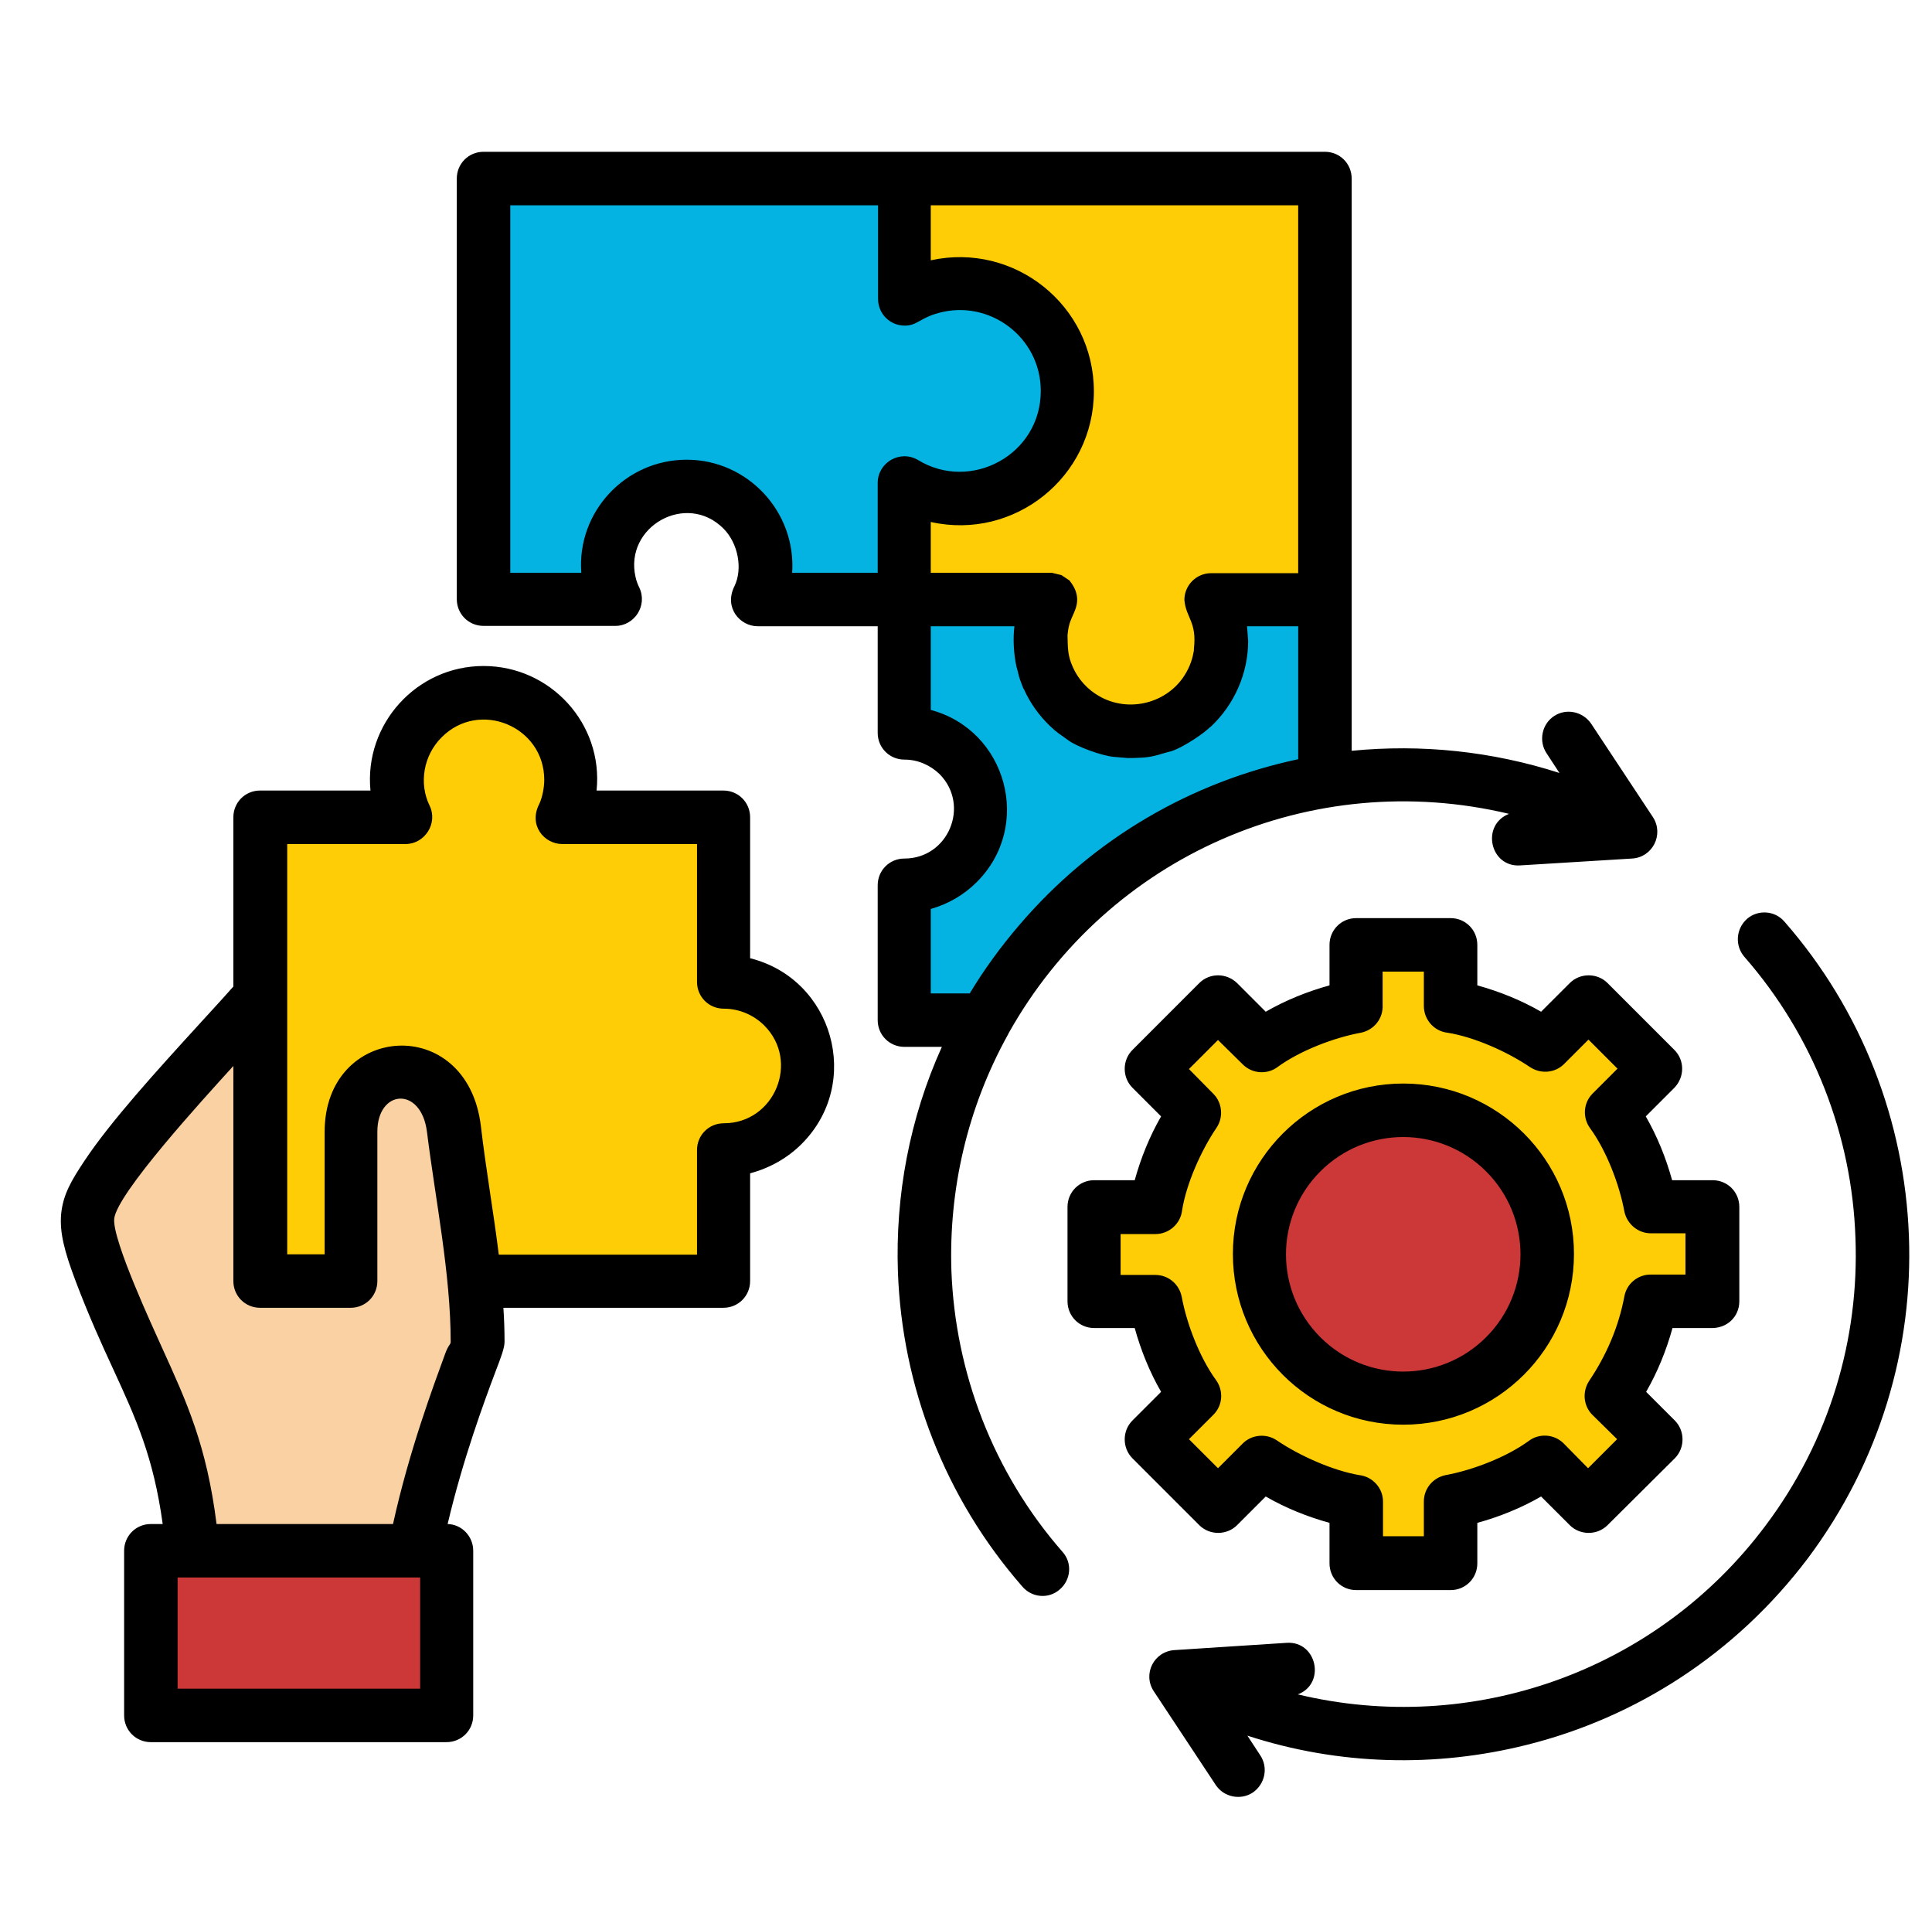 <svg width="85" height="84" viewBox="0 0 85 84" fill="none" xmlns="http://www.w3.org/2000/svg">
<path fill-rule="evenodd" clip-rule="evenodd" d="M21.29 7.854H39.791V13.164C40.513 12.727 41.337 12.475 42.244 12.475C44.849 12.475 46.966 14.592 46.966 17.196C46.966 19.801 44.849 21.918 42.244 21.918C41.354 21.918 40.513 21.666 39.791 21.229V26.354H33.338C33.557 25.901 33.674 25.397 33.674 24.859C33.674 22.943 32.129 21.381 30.213 21.381C28.297 21.381 26.735 22.927 26.735 24.859C26.735 25.397 26.852 25.901 27.071 26.354H21.273V7.854H21.29Z" fill="#04B3E1"/>
<path fill-rule="evenodd" clip-rule="evenodd" d="M19.005 56.349H31.826V50.568C33.859 50.568 35.523 48.922 35.523 46.872C35.523 44.822 33.876 43.175 31.826 43.175V35.949H24.718C24.953 35.445 25.088 34.891 25.088 34.303C25.088 32.185 23.374 30.488 21.256 30.488C19.139 30.488 17.425 32.202 17.425 34.303C17.425 34.891 17.56 35.462 17.795 35.949H11.41V56.349H14.518H19.005Z" fill="#FFCD05"/>
<path fill-rule="evenodd" clip-rule="evenodd" d="M58.308 7.854H39.791V13.164C40.513 12.727 41.337 12.475 42.244 12.475C44.849 12.475 46.966 14.592 46.966 17.196C46.966 19.801 44.849 21.918 42.244 21.918C41.354 21.918 40.513 21.666 39.791 21.229V26.354H46.227C45.941 26.909 45.79 27.514 45.79 28.169C45.79 30.37 47.571 32.152 49.772 32.152C51.974 32.152 53.755 30.37 53.755 28.169C53.755 27.514 53.603 26.892 53.318 26.354H58.308V7.854Z" fill="#FFCD05"/>
<path fill-rule="evenodd" clip-rule="evenodd" d="M43.336 44.872H39.791V38.94C41.639 38.94 43.152 37.445 43.152 35.596C43.152 33.748 41.656 32.236 39.791 32.236V26.354H46.227C45.941 26.909 45.79 27.514 45.79 28.169C45.79 30.37 47.571 32.152 49.772 32.152C51.974 32.152 53.755 30.37 53.755 28.169C53.755 27.514 53.603 26.892 53.318 26.354H58.308V34.37C53.183 35.21 48.327 37.932 44.882 42.503C44.311 43.276 43.79 44.065 43.336 44.872Z" fill="#04B3E1"/>
<path fill-rule="evenodd" clip-rule="evenodd" d="M15.459 56.349C14.384 56.349 12.519 56.349 11.443 56.349C11.443 50.3 11.443 49.896 11.443 43.847C9.108 46.485 6.15 49.543 4.705 51.694C3.697 53.206 3.546 53.643 4.419 55.946C6.352 61.02 7.948 62.532 8.469 68.229H18.265C19.173 63.541 21.038 59.306 21.038 59.037C21.038 55.946 20.366 52.736 19.996 49.661C19.576 46.149 15.476 46.468 15.476 49.779C15.459 52.635 15.459 53.475 15.459 56.349Z" fill="#FAD1A2"/>
<path fill-rule="evenodd" clip-rule="evenodd" d="M6.637 68.212H19.66V75.454H6.637V68.212Z" fill="#CC3737"/>
<path fill-rule="evenodd" clip-rule="evenodd" d="M59.669 41.562H63.82V44.267C65.332 44.553 66.744 45.158 67.971 45.998L69.886 44.082L72.827 47.023L70.911 48.938C71.751 50.165 72.339 51.577 72.625 53.089H75.331V57.256H72.625C72.339 58.769 71.751 60.18 70.911 61.407L72.827 63.322L69.886 66.263L67.971 64.347C66.744 65.188 65.332 65.776 63.82 66.078V68.783H59.669V66.078C58.157 65.792 56.746 65.188 55.519 64.347L53.587 66.263L50.646 63.322L52.562 61.407C51.721 60.18 51.133 58.769 50.848 57.256H48.142V53.089H50.848C51.133 51.577 51.721 50.165 52.562 48.938L50.646 47.023L53.587 44.082L55.502 45.998C56.729 45.158 58.14 44.569 59.653 44.267V41.562H59.669Z" fill="#FFCD05"/>
<path fill-rule="evenodd" clip-rule="evenodd" d="M61.736 48.837C65.231 48.837 68.071 51.677 68.071 55.172C68.071 58.668 65.231 61.507 61.736 61.507C58.241 61.507 55.418 58.668 55.418 55.172C55.418 51.66 58.241 48.837 61.736 48.837Z" fill="#CC3737"/>
<path d="M76.742 42.083C76.322 41.595 76.372 40.856 76.86 40.419C77.347 39.999 78.086 40.049 78.506 40.537C81.934 44.452 83.799 49.358 83.984 54.366C84.169 59.273 82.724 64.28 79.548 68.531C76.356 72.766 71.953 75.555 67.181 76.748C63.165 77.757 58.897 77.656 54.88 76.345L55.452 77.219C55.805 77.757 55.654 78.479 55.116 78.849C54.578 79.202 53.839 79.05 53.486 78.513L50.764 74.396C50.26 73.64 50.764 72.631 51.688 72.581L56.611 72.262C57.939 72.178 58.342 74.06 57.099 74.53C64.727 76.362 72.844 73.556 77.666 67.12C80.523 63.322 81.8 58.852 81.632 54.45C81.481 49.963 79.8 45.578 76.742 42.083ZM68.038 33.126C67.685 32.589 67.836 31.849 68.374 31.496C68.912 31.143 69.634 31.295 70.004 31.832L72.726 35.949C73.213 36.705 72.709 37.714 71.802 37.764L66.878 38.066C65.551 38.151 65.147 36.285 66.391 35.798C57.72 33.731 48.764 37.613 44.378 45.443C44.361 45.46 44.361 45.494 44.345 45.51C42.547 48.754 41.74 52.349 41.858 55.895C42.026 60.365 43.689 64.767 46.748 68.263C47.184 68.75 47.117 69.489 46.63 69.909C46.143 70.346 45.403 70.279 44.983 69.792C41.555 65.876 39.69 60.97 39.505 55.962C39.388 52.602 40.009 49.207 41.438 46.048H39.791C39.136 46.048 38.615 45.527 38.615 44.872V38.94C38.615 38.285 39.136 37.764 39.791 37.764C41.723 37.764 42.698 35.428 41.337 34.05C40.934 33.664 40.396 33.412 39.791 33.412C39.136 33.412 38.615 32.891 38.615 32.236V27.547H33.338C32.548 27.547 31.843 26.724 32.313 25.783C32.683 25.027 32.481 23.901 31.826 23.246C30.196 21.616 27.457 23.162 27.961 25.38C27.995 25.548 28.062 25.716 28.129 25.85C28.499 26.64 27.911 27.531 27.071 27.531H21.273C20.618 27.531 20.097 27.01 20.097 26.354V7.854C20.097 7.198 20.618 6.677 21.273 6.677H58.292C58.947 6.677 59.468 7.198 59.468 7.854V33.025C62.526 32.723 65.635 33.042 68.609 34L68.038 33.126ZM44.832 40.705C48.126 36.84 52.461 34.386 57.115 33.395V27.547H54.864L54.914 28.186C54.914 29.614 54.309 30.992 53.267 31.967C53.251 31.984 53.234 31.984 53.217 32C53.2 32.017 53.183 32.034 53.166 32.051C52.73 32.437 51.805 33.009 51.402 33.076C51.234 33.109 50.747 33.311 50.209 33.328C49.486 33.361 49.705 33.345 49.033 33.294C48.512 33.261 47.352 32.84 46.966 32.538C46.596 32.269 46.512 32.236 46.193 31.933C45.722 31.48 45.319 30.925 45.05 30.32C45.034 30.303 45.034 30.286 45.017 30.27L44.866 29.866C44.866 29.849 44.849 29.833 44.849 29.799C44.832 29.782 44.832 29.765 44.832 29.749C44.832 29.732 44.815 29.698 44.815 29.681C44.815 29.665 44.798 29.648 44.798 29.614C44.798 29.598 44.782 29.581 44.782 29.547L44.731 29.362C44.731 29.345 44.714 29.329 44.714 29.295C44.597 28.741 44.563 28.102 44.63 27.547H40.95V31.227C44.294 32.118 45.454 36.336 42.967 38.806C42.412 39.36 41.723 39.764 40.95 39.982V43.696H42.664C43.303 42.637 44.025 41.646 44.832 40.705ZM61.736 47.661C65.887 47.661 69.248 51.022 69.248 55.156C69.248 59.306 65.887 62.667 61.736 62.667C57.586 62.667 54.242 59.306 54.242 55.156C54.242 51.022 57.603 47.661 61.736 47.661ZM65.383 51.526C63.366 49.51 60.106 49.51 58.09 51.526C56.074 53.543 56.074 56.803 58.09 58.819C60.106 60.835 63.366 60.835 65.383 58.819C67.399 56.803 67.399 53.543 65.383 51.526ZM59.669 40.385H63.82C64.475 40.385 64.996 40.906 64.996 41.562V43.343C65.971 43.612 66.929 43.998 67.802 44.502L69.063 43.242C69.516 42.788 70.273 42.788 70.726 43.242L73.667 46.183C74.121 46.636 74.121 47.376 73.667 47.846L72.407 49.106C72.911 49.98 73.297 50.938 73.566 51.913H75.347C76.003 51.913 76.523 52.434 76.523 53.089V57.239C76.523 57.911 75.986 58.449 75.246 58.416H73.583C73.314 59.39 72.927 60.348 72.423 61.222L73.684 62.482C74.137 62.936 74.137 63.692 73.684 64.146L70.726 67.086C70.273 67.54 69.516 67.54 69.063 67.086L67.802 65.826C66.929 66.33 65.971 66.717 64.996 66.985V68.767C64.996 69.422 64.475 69.943 63.82 69.943H59.669C59.014 69.943 58.493 69.422 58.493 68.767V66.985C57.519 66.717 56.561 66.33 55.687 65.826L54.427 67.086C53.973 67.54 53.217 67.54 52.763 67.086L49.823 64.146C49.369 63.692 49.369 62.936 49.823 62.482L51.083 61.222C50.579 60.348 50.192 59.39 49.923 58.416H48.142C47.487 58.416 46.966 57.895 46.966 57.239V53.089C46.966 52.434 47.487 51.913 48.142 51.913H49.923C50.192 50.938 50.579 49.98 51.083 49.106L49.823 47.846C49.369 47.392 49.369 46.636 49.823 46.183L52.763 43.242C53.217 42.788 53.956 42.788 54.427 43.242L55.687 44.502C56.561 43.998 57.519 43.612 58.493 43.343V41.562C58.493 40.906 59.014 40.385 59.669 40.385ZM62.644 42.738H60.829V44.2C60.863 44.788 60.459 45.309 59.871 45.426C58.678 45.645 57.199 46.216 56.225 46.922C55.771 47.275 55.099 47.241 54.679 46.821L53.587 45.746L52.309 47.023L53.385 48.115C53.772 48.502 53.839 49.14 53.519 49.611C52.847 50.602 52.192 52.064 52.007 53.24C51.94 53.828 51.436 54.282 50.831 54.282H49.302V56.08H50.831C51.385 56.08 51.873 56.466 51.99 57.038C52.209 58.231 52.78 59.709 53.486 60.684C53.839 61.155 53.805 61.81 53.385 62.23L52.309 63.305L53.587 64.582L54.679 63.49C55.065 63.104 55.704 63.037 56.174 63.356C57.166 64.028 58.628 64.683 59.804 64.885C60.392 64.952 60.846 65.456 60.846 66.044V67.574H62.644V66.044C62.644 65.49 63.03 65.003 63.602 64.885C64.795 64.666 66.273 64.095 67.248 63.389C67.702 63.037 68.374 63.07 68.794 63.49L69.869 64.582L71.146 63.305L70.054 62.23C69.668 61.843 69.6 61.222 69.92 60.734C70.676 59.609 71.214 58.365 71.466 57.021C71.567 56.466 72.054 56.063 72.625 56.063H74.154V54.248H72.625C72.071 54.248 71.583 53.845 71.466 53.291C71.247 52.097 70.676 50.619 69.97 49.644C69.617 49.174 69.651 48.518 70.071 48.098L71.163 47.006L69.886 45.729L68.811 46.804C68.424 47.191 67.802 47.258 67.315 46.939C66.324 46.267 64.862 45.611 63.686 45.426C63.097 45.359 62.644 44.855 62.644 44.25V42.738ZM18.484 69.388H7.814V74.278H18.484V69.388ZM6.637 67.036H7.158C6.755 64.095 5.982 62.398 4.991 60.247C4.47 59.121 3.898 57.861 3.327 56.349C2.823 55.021 2.621 54.198 2.689 53.408C2.773 52.551 3.125 51.946 3.73 51.039C4.873 49.325 6.856 47.14 8.805 45.006C9.292 44.469 9.78 43.948 10.267 43.393V35.949C10.267 35.294 10.788 34.773 11.443 34.773H16.299C16.014 31.866 18.316 29.295 21.273 29.295C24.231 29.295 26.55 31.849 26.247 34.773H31.826C32.481 34.773 33.002 35.294 33.002 35.949V42.15C36.649 43.057 37.959 47.628 35.271 50.316C34.649 50.938 33.876 51.375 33.002 51.61V56.349C33.002 57.004 32.481 57.525 31.826 57.525H22.147C22.181 58.029 22.198 58.533 22.198 59.02C22.198 59.289 22.046 59.693 21.794 60.348C21.307 61.642 20.366 64.179 19.694 67.036C20.316 67.053 20.82 67.574 20.82 68.212V75.454C20.82 76.11 20.299 76.631 19.643 76.631H6.637C5.982 76.631 5.461 76.11 5.461 75.454V68.212C5.461 67.557 5.982 67.036 6.637 67.036ZM9.528 67.036H17.291C17.997 63.826 19.072 60.953 19.593 59.525C19.744 59.121 19.828 59.155 19.828 59.02C19.828 56.029 19.156 52.77 18.786 49.795C18.534 47.762 16.602 47.913 16.602 49.779V56.349C16.602 57.004 16.081 57.525 15.426 57.525H11.443C10.788 57.525 10.267 57.004 10.267 56.349V46.888C8.906 48.384 5.142 52.501 5.024 53.61C4.94 54.568 6.789 58.516 7.125 59.273C8.217 61.675 9.091 63.574 9.528 67.036ZM14.283 55.172V49.779C14.283 45.023 20.551 44.536 21.156 49.526C21.374 51.408 21.71 53.291 21.945 55.189H30.666V50.585C30.666 49.93 31.187 49.409 31.843 49.409C34.078 49.409 35.203 46.687 33.624 45.107C33.17 44.654 32.532 44.368 31.843 44.368C31.187 44.368 30.666 43.847 30.666 43.192V37.126H24.735C23.945 37.126 23.239 36.302 23.727 35.361C23.861 35.075 23.945 34.639 23.945 34.303C23.945 31.95 21.088 30.757 19.425 32.437C18.635 33.227 18.417 34.454 18.904 35.445C19.274 36.218 18.686 37.126 17.845 37.126H12.636V55.172H14.283ZM46.966 27.951C46.983 28.522 46.966 28.825 47.201 29.345C47.437 29.883 47.857 30.337 48.361 30.622C49.621 31.345 51.234 30.959 52.041 29.816C52.276 29.48 52.444 29.093 52.511 28.69C52.528 28.64 52.528 28.572 52.528 28.522C52.662 27.346 52.175 27.178 52.108 26.388C52.108 25.749 52.629 25.212 53.284 25.212H57.115V9.03H40.95V11.45C44.63 10.643 48.126 13.432 48.126 17.213C48.126 20.977 44.63 23.783 40.95 22.96V25.195H46.21H46.277L46.697 25.296L47.05 25.531C47.336 25.884 47.504 26.304 47.302 26.825C47.134 27.262 47.016 27.363 46.966 27.951ZM38.615 9.03H22.45V25.195H25.575C25.373 22.523 27.508 20.221 30.213 20.221C32.901 20.221 35.035 22.523 34.851 25.195H38.615V21.246C38.615 20.339 39.606 19.767 40.396 20.238C42.715 21.649 45.79 20.003 45.79 17.196C45.79 14.827 43.521 13.147 41.286 13.768C40.48 13.987 40.345 14.323 39.808 14.323C39.152 14.323 38.631 13.802 38.631 13.147V9.03H38.615Z" fill="black"/>
</svg>
